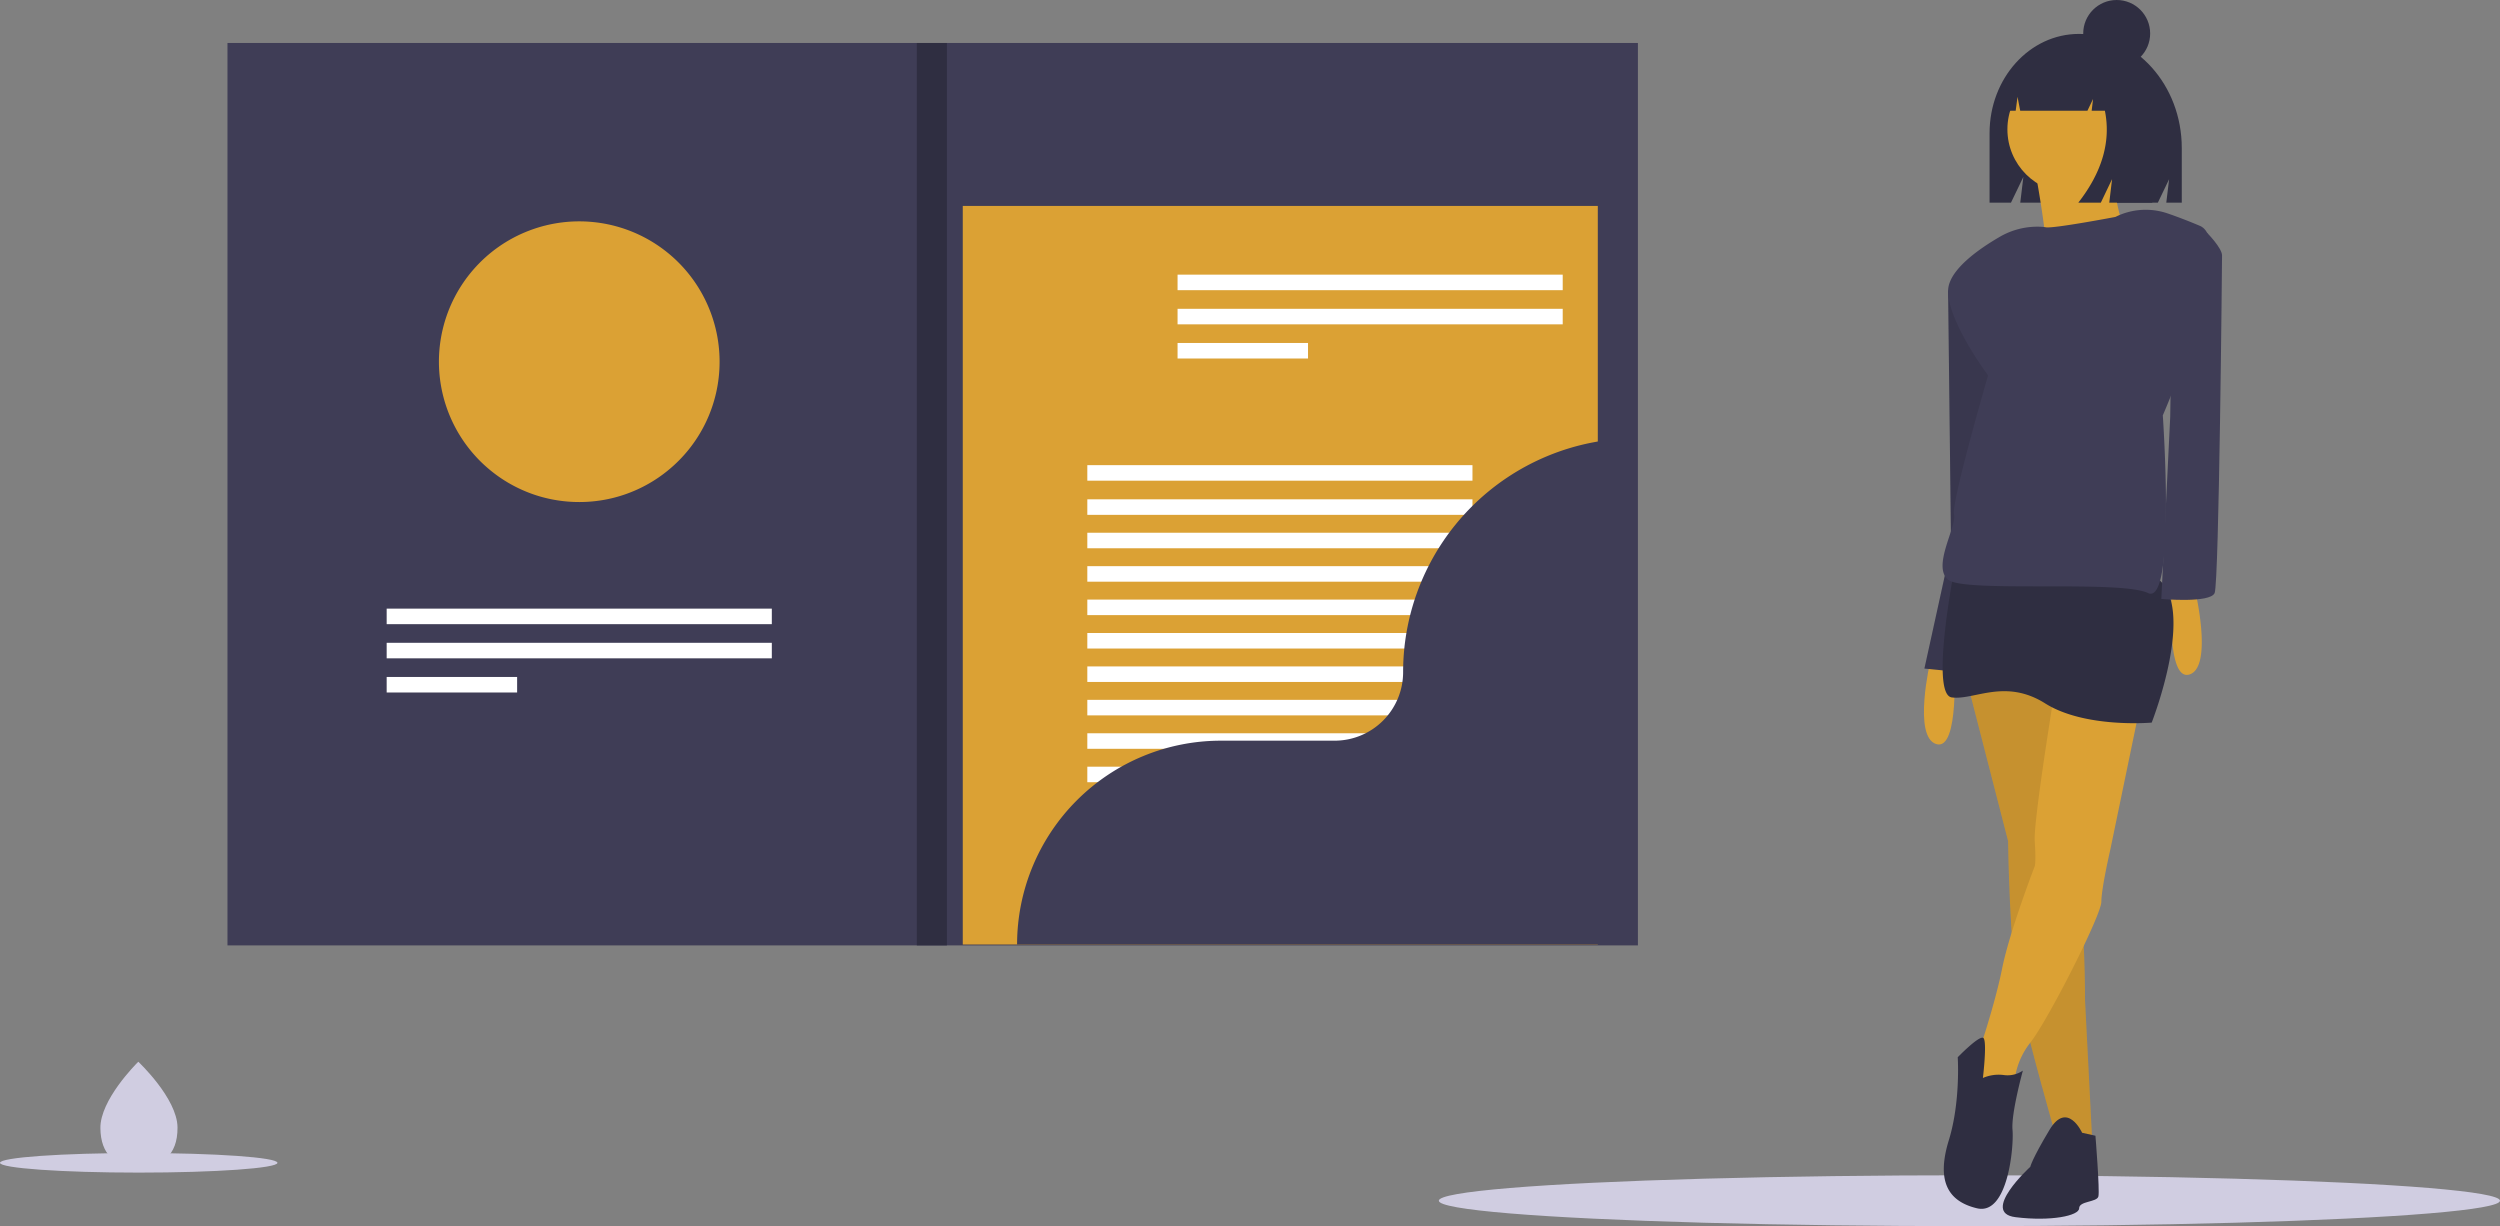 <svg xmlns="http://www.w3.org/2000/svg" data-name="Layer 1" viewBox="0 0 1081.272 530.317"><rect x="0" y="0" width="1081.272" height="530.317" fill="#808080" stroke="none"/><ellipse cx="851.784" cy="519.317" fill="#d0cde1" rx="229.489" ry="11"/><path fill="#dba134" d="M851.217 296.521l17.292 67.246s.64 47.392 4.483 65.964 16.651 63.403 16.651 63.403l15.37 2.562-3.202-62.762s0-37.786-3.202-46.112-9.606-93.503-9.606-93.503z"/><path d="M851.217 296.521l17.292 67.246s.64 47.392 4.483 65.964 16.651 63.403 16.651 63.403l15.37 2.562-3.202-62.762s0-37.786-3.202-46.112-9.606-93.503-9.606-93.503z" opacity=".1"/><path fill="#2f2e41" d="M899.158 14.669c-21.348 0-38.653 19.205-38.653 42.896v30.1h9.257l5.36-11.152-1.34 11.152h59.502l4.872-10.139-1.218 10.139h6.7V64.03c0-27.262-19.915-49.362-44.48-49.362z"/><path fill="#dba134" d="M834.886 285.954s-7.685 32.662 2.562 35.864 7.685-35.864 7.685-35.864z"/><path fill="#3f3d56" d="M847.695 120.081l-5.124 5.764 1.281 110.795-11.528 52.516 25.618 2.562 12.808-105.672-3.842-53.796-19.213-12.169z"/><path d="M847.695 120.081l-5.124 5.764 1.281 110.795-11.528 52.516 25.618 2.562 12.808-105.672-3.842-53.796-19.213-12.169z" opacity=".1"/><circle cx="895.738" cy="55.942" r="27.517" fill="#dba134"/><path fill="#dba134" d="M879.961 72.452s8.072 41.826 4.403 46.229 38.891-8.072 38.891-8.072-13.942-28.618-6.604-44.761zm69.563 183.401s7.685 32.663-2.562 35.865-7.685-35.865-7.685-35.865zm-59.241 32.983s-10.887 65.324-10.247 74.93 0 10.888 0 10.888-10.887 28.18-14.09 44.19-10.246 36.505-10.246 36.505-8.326 18.572-1.281 18.572 16.651-2.561 16.651-2.561a32.706 32.706 0 017.045-20.39c7.685-9.71 30.741-55.182 30.741-60.946s3.843-22.415 3.843-22.415l14.73-71.088z"/><path fill="#2f2e41" d="M845.453 245.286s-10.887 55.078-1.28 56.359 23.055-8.326 40.347 2.561 46.11 8.326 46.11 8.326 19.854-50.594 1.922-62.763-87.099-4.483-87.099-4.483zm12.168 220.95a17.06 17.06 0 018.966-1.28 11.696 11.696 0 008.326-1.922s-5.123 18.573-4.483 25.617-1.921 37.146-15.37 33.943-17.292-12.808-12.169-29.46 3.843-35.864 3.843-35.864 9.347-9.654 11.078-8.35-.19 17.316-.19 17.316z"/><path fill="#2f2e41" d="M900.53 489.932s-6.404-14.09-14.09-1.28-8.325 16.01-8.325 16.01-21.775 19.854-6.404 21.775 27.539-.64 27.539-3.843 7.685-2.561 8.325-5.123-1.28-26.258-1.28-26.258z"/><path fill="#3f3d56" d="M914.94 93.824s-26.898 5.123-30.1 4.483a15.899 15.899 0 00-2.183-.232 32.366 32.366 0 00-17.877 4.433c-8.918 5.18-22.209 14.4-22.209 23.337 0 13.45 17.292 36.505 17.292 36.505s-16.011 55.077-14.73 60.2-9.607 22.416-2.562 28.18 74.29 0 86.459 5.764 6.404-76.852 6.404-76.852 32.662-74.931 16.01-81.976c-5.387-2.28-10.038-4.022-13.864-5.338a29.308 29.308 0 00-22.64 1.496z"/><path fill="#3f3d56" d="M939.917 98.307l14.695 2.428s6.44 6.538 6.44 9.74-1.281 141.536-3.203 146.019-23.055 2.562-23.055 2.562l3.842-78.774z"/><path fill="#2f2e41" d="M910.146 26.485a20.272 20.272 0 00-15.995-8.162h-.759c-14.631 0-26.493 13.24-26.493 29.572h4.903l.792-6.027 1.16 6.027h29.078l2.436-5.099-.609 5.1h5.72q4.005 19.884-11.505 39.769h9.744l4.872-10.198-1.218 10.198h18.576l3.654-23.454c0-17.565-10.206-32.46-24.356-37.726z"/><circle cx="915.487" cy="14.477" r="14.477" fill="#2f2e41"/><path fill="#3f3d56" d="M98.382 18.589h610.03v390.304H98.382z"/><path fill="#dba134" d="M416.407 89.06h274.658v319.471H416.407z"/><path fill="#fff" d="M509.306 118.786h166.58v6.717h-166.58zm0 14.778h166.58v6.717h-166.58zm0 14.777h56.422v6.717h-56.422zM167.238 263.239h166.58v6.717h-166.58zm0 14.778h166.58v6.717h-166.58zm0 14.777h56.422v6.717h-56.422zm303.038-91.61h166.58v6.717h-166.58zm0 14.777h166.58v6.717h-166.58zm0 14.456h166.58v6.717h-166.58zm0 14.456h166.58v6.717h-166.58zm0 14.455h166.58v6.717h-166.58zm0 14.456h166.58v6.717h-166.58zm0 14.456h166.58v6.717h-166.58zm0 14.455h166.58v6.717h-166.58zm0 14.456h166.58v6.717h-166.58zm0 14.456h166.58v6.717h-166.58zm0 14.455h166.58v6.717h-166.58z"/><path fill="#dba134" d="M311.228 156.436a60.549 60.549 0 01-22.53 47.19 59.846 59.846 0 01-8.304 5.66 58.68 58.68 0 01-5.436 2.725 60.104 60.104 0 01-19.435 4.922q-2.472.206-4.995.202a59.982 59.982 0 01-9.93-.817 48.575 48.575 0 01-3.427-.665 58.392 58.392 0 01-5.833-1.619 60.56 60.56 0 01-21.3-12.388 55.246 55.246 0 01-4.518-4.496 60.694 60.694 0 11105.708-40.714z"/><path fill="#3f3d56" d="M708.05 189.528a101.19 101.19 0 00-101.19 101.19 29.634 29.634 0 01-29.633 29.633h-49.15a88.18 88.18 0 00-88.18 88.18h268.154V189.528z"/><path fill="#2f2e41" d="M396.531 18.589h13.01v390.304h-13.01z"/><path fill="#d0cde1" d="M76.775 487.587c.122 12.56-7.302 17.019-16.512 17.109q-.321.003-.64-.001-.64-.008-1.267-.046c-8.318-.508-14.822-5.055-14.936-16.736-.118-12.09 15.183-27.496 16.33-28.635h.003l.066-.066s16.833 15.816 16.956 28.375z"/><ellipse cx="60" cy="502.929" fill="#d0cde1" rx="60" ry="4.235"/></svg>